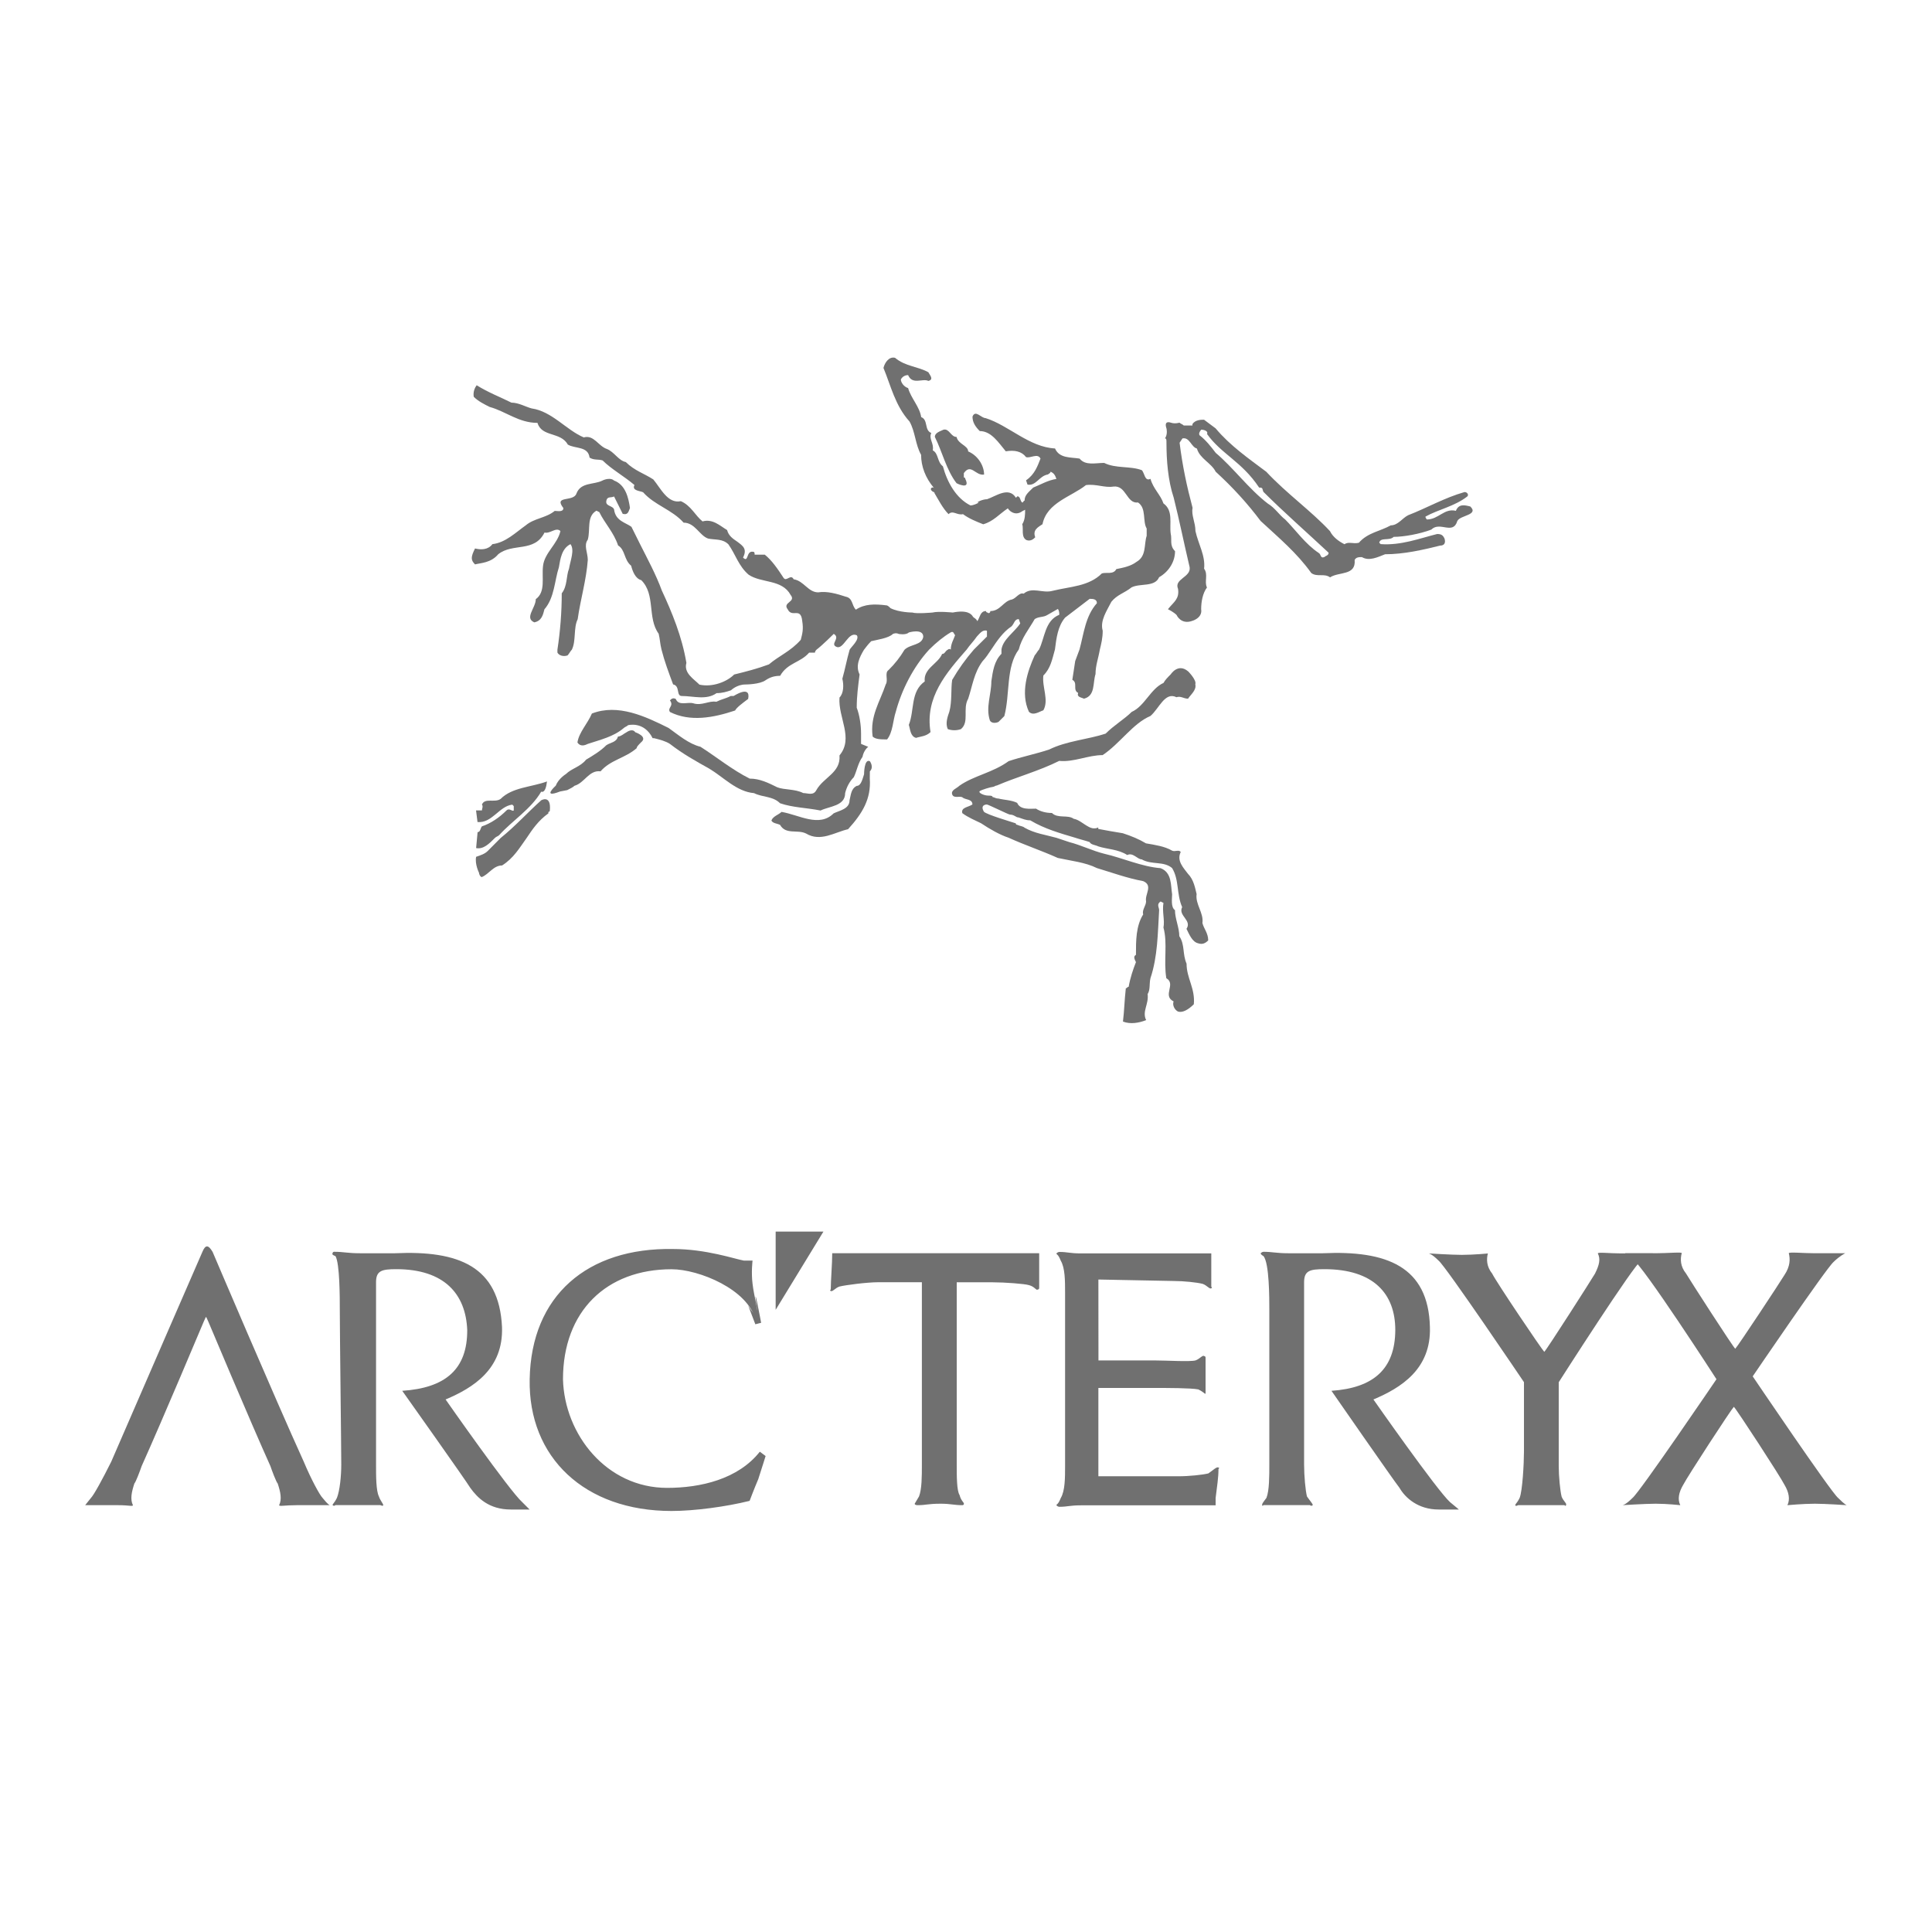 <svg enable-background="new 0 0 2500 2500" viewBox="0 0 2500 2500" xmlns="http://www.w3.org/2000/svg"><g clip-rule="evenodd" fill="#707070" fill-rule="evenodd"><path d="m734 1022.4c3.7-1.9 7.5-3.7 9.4-5.6 13.1-3.7 18.7-20.6 33.7-18.7 13.1-15 31.8-16.9 46.8-30 0-1.9 1.9-3.7 5.6-7.5 9.4-7.5-7.5-13.1-7.5-13.1-3.7-5.6-11.2 0-11.2 0-3.7 1.9-7.5 5.6-11.2 5.6-1.9 7.5-9.4 7.5-15 11.2-7.5 7.5-16.8 13.1-26.2 18.7-7.5 9.4-18.7 11.2-26.2 18.7 0 0-9.4 5.6-13.1 15 0 0-18.7 16.9 5.6 7.5zm-22.5 26.3c0 1.9-1.9 1.9-1.9 1.9v1.9c-13.1 9.4-20.6 20.6-28.1 31.8-9.4 13.1-16.9 26.2-31.8 35.6-11.2 0-16.9 11.2-26.2 15-1.9 0-3.7-3.7-3.7-5.6 0 0-5.6-11.2-3.7-20.6 5.6-1.9 11.2-3.7 15-7.5 5.6-5.6 11.2-11.2 16.8-16.9 18.7-15 35.6-33.7 52.4-48.7 0-.1 13.1-7.6 11.2 13.1zm-3.7-37.5c-20.6 7.5-44.9 7.5-59.9 22.5-7.5 5.6-20.6-1.9-24.3 7.5 1.9 1.9 0 5.6 0 7.5h-7.6l1.9 15c18.7 1.9 28.1-20.6 45-22.5l1.9 1.9v5.6c-1.9 1.9-5.6-3.7-9.4 0-9.4 9.4-20.6 16.9-31.8 20.6-1.9 1.9-1.9 7.5-5.6 7.5l-1.9 20.6c9.4 1.9 16.9-5.6 24.3-13.1 1.9-1.9 3.7-1.9 5.6-3.7 16.9-18.7 41.2-33.7 54.3-56.2 0-.1 5.6 3.6 7.5-13.2zm417.7-3.8c1.9 26.2-9.4 45-28.1 65.6-16.8 3.7-35.6 16.9-54.3 5.6-11.2-5.6-26.2 1.9-33.7-11.2-3.7-1.9-9.4-1.9-11.2-5.6 1.9-5.6 9.4-7.5 13.1-11.2 22.5 3.7 48.7 20.6 67.4 1.9 7.5-3.7 20.6-5.6 20.6-16.9 1.9-7.5 1.9-15 9.4-18.7 5.6 0 7.5-9.4 9.4-15 0 0 0-20.6 7.5-16.9 0 0 5.6 7.5 0 13.1zm-157.4-103c-7.5 5.6-15 11.2-16.9 15-28.1 9.4-58.1 15-84.3 1.9-3.7-5.6 5.6-7.5 0-15 1.9-1.9 3.7-3.7 7.5-1.9 3.7 9.4 15 3.7 22.5 5.6 11.2 3.7 20.6-3.7 30-1.9 7.5-3.7 11.2-3.7 18.7-7.5h3.7c.1.1 22.6-14.9 18.8 3.8zm569.4-35.6c-13.1-11.2-22.5 3.7-22.5 3.7-3.7 3.7-7.5 7.5-9.4 11.2-16.8 7.5-24.3 30-41.2 37.5-9.4 9.4-22.5 16.9-33.7 28.1-22.5 7.5-50.6 9.4-73.1 20.6-16.8 5.6-35.6 9.4-52.4 15-20.6 15-45 18.7-63.7 31.8-3.7 3.7-11.2 5.6-9.4 11.2 1.9 5.6 9.4 1.9 13.1 3.7 3.7 3.7 13.1 1.9 13.1 9.4-5.6 3.7-15 3.7-13.1 11.2 7.5 5.6 16.8 9.4 24.3 13.1 11.2 7.5 24.3 15 35.6 18.7 20.6 9.4 43.1 16.9 63.7 26.2 16.8 3.7 35.6 5.6 50.6 13.1 18.7 5.6 39.3 13.1 59.9 16.9 13.1 5.6 1.9 16.9 3.7 26.2 0 5.6-5.6 11.2-3.7 16.8-9.4 15-9.4 33.7-9.4 52.4-3.7 1.9-1.9 5.6 0 9.4-3.7 9.4-7.5 20.6-9.4 31.9-1.9 0-1.9 1.9-3.7 1.9-1.9 16.9-1.9 28.1-3.7 43.1 9.4 3.7 20.6 1.9 30-1.9-5.6-11.2 3.7-20.6 1.9-33.7 3.7-5.6 1.9-13.1 3.7-20.6 9.4-28.1 9.4-58.1 11.2-88 0-3.7-3.7-7.5 1.9-11.2l3.7 1.9c-1.9 11.2 1.9 22.5 0 31.8 5.6 20.6 0 43.1 3.7 65.6 13.1 7.5-5.6 22.5 9.4 30-1.9 5.6 1.9 11.2 5.6 13.1 5.6 1.9 13.1-1.9 20.6-9.4 1.9-20.6-9.4-33.7-9.4-52.5-5.6-13.1-1.9-24.3-9.4-35.6 0-11.2-5.6-22.5-5.6-33.7-5.6-3.7-3.7-15-3.7-20.6-1.9-11.2 0-28.1-15-33.7-24.3-1.9-48.7-13.1-73-18.7-15-3.7-30-11.2-45-15l-16.8-5.6c-13.1-3.7-28.1-5.6-41.2-13.1-1.9-1.9-5.6-1.9-9.4-3.7 0 0-1.9 0-1.9-1.9-5.6-1.9-37.4-11.2-41.2-15-5.6-9.4 3.7-9.4 3.7-9.4 1.9 0 28.1 13.1 30 13.1 5.6 0 7.5 3.7 11.2 3.7 5.6 1.9 9.4 3.7 15 3.7 18.7 11.2 39.3 16.9 58.1 22.5 5.6 1.9 13.1 3.7 18.7 5.6 1.9 3.7 7.5 3.7 11.2 5.6 11.2 3.7 26.2 3.7 37.5 11.2 7.5-3.7 13.1 5.6 18.7 5.6 13.1 7.5 28.1 1.9 39.3 11.2 9.4 15 5.6 33.7 13.1 50.6-5.6 11.2 13.1 16.9 5.6 28.1 3.7 7.5 7.5 16.9 15 18.7 5.6 1.9 9.4 0 13.1-3.7 0-9.4-5.6-15-7.5-22.5 1.9-13.1-9.4-24.3-7.5-37.5-1.9-7.5-3.7-18.7-11.2-26.2-5.6-7.5-15-16.9-9.4-28.1-1.9-3.7-7.5 0-11.2-1.9-9.4-5.6-22.5-7.5-33.7-9.4-9.4-5.6-18.7-9.4-30-13.1-11.2-1.9-22.5-3.7-31.8-5.6v-1.9c-11.2 5.6-20.6-9.4-31.8-11.2-7.5-5.6-20.6 0-28.1-7.5-7.5 0-15-1.9-20.6-5.6-7.5 0-20.6 1.9-24.4-7.5-7.5-3.7-16.8-3.7-24.3-5.6-3.7 0-5.6-1.9-7.5-1.9 0-1.9-3.7-1.9-5.6-1.9-5.6 0-13.1-3.7-11.2-5.6s15-5.6 16.8-5.6c1.9 0 3.7-1.9 5.6-1.9 26.2-11.2 54.3-18.7 80.6-31.8 18.7 1.9 37.4-7.5 56.2-7.5 22.5-15 39.3-41.2 61.8-50.6 11.2-9.4 18.7-31.8 33.7-24.3 5.6-1.9 9.4 1.9 15 1.9 3.7-5.6 11.2-11.2 9.4-18.7 2-5.3-9.2-16.6-9.2-16.6zm-30-301.5c1.9 0 1.9 1.9 1.9 5.6 0 22.5 1.9 48.7 9.4 71.2 7.5 30 13.1 58.1 20.6 89.9 1.9 13.1-20.6 15-15 28.1 1.9 13.1-5.6 16.8-13.1 26.2 0 0 7.5 3.7 11.2 7.5 0 0 5.6 13.1 20.6 7.5 0 0 13.1-3.7 11.2-15 0-9.4 1.9-20.6 7.5-28.1-3.7-7.5 1.9-16.8-3.7-24.3 1.9-16.9-7.5-31.8-11.2-48.7 0-11.2-5.6-20.6-3.7-30-7.5-28.1-13.1-54.3-16.8-84.3l3.7-5.6c9.4-1.9 11.2 11.2 18.7 13.1 3.7 13.1 18.7 18.7 24.3 30 22.5 20.6 41.2 41.2 58.1 63.7 24.3 22.5 46.8 41.2 65.6 67.4 7.5 5.6 16.8 0 24.3 5.6 11.2-7.5 33.7-1.9 31.8-22.5 1.9-3.7 5.6-3.7 9.4-3.7 9.4 5.6 20.6 0 30-3.7 24.3 0 48.7-5.6 71.2-11.2 5.6 0 7.5-3.7 5.6-9.4-1.9-3.7-3.7-5.6-9.4-5.6-22.5 5.6-46.8 15-73.1 13.1l-1.9-1.9c1.9-7.5 13.1-1.9 18.7-7.5 13.1 0 33.7-3.7 48.7-9.4 11.2-11.2 28.1 7.5 33.7-11.2 3.7-7.5 28.1-7.5 16.8-18.7-7.5-1.9-15-3.7-18.7 5.6-15-3.7-22.5 11.2-37.5 11.2 0 0-1.9-1.9-1.9-3.7 16.8-9.4 37.5-13.1 54.3-26.2 1.9-1.9 0-5.6-3.7-5.6-26.2 7.5-48.7 20.6-73 30-7.5 3.7-13.1 13.1-22.5 13.1-13.1 7.5-30 9.4-41.2 22.5-7.5 1.9-13.1-1.9-18.7 1.9-7.5-3.7-15-9.4-18.7-16.9-24.3-26.2-56.2-48.7-82.4-76.8-22.5-16.9-46.8-33.7-65.6-56.2l-15-11.2c-3.7 0-11.2 0-15 5.6v1.9h-7.5-3.7c-1.9-1.9-3.7-1.9-5.6-3.7 0 0-5.6 1.9-11.2 0 0 0-9.4-3.7-5.6 7.5 0-.2 1.9 7.3-1.9 12.9zm206.1 153.6c-5.6 1.9-3.7-3.7-7.5-5.6-16.9-11.2-30-30-43.1-43.1-7.5-5.6-13.1-15-22.5-20.6-24.4-18.7-45-46.8-67.4-65.6-5.6-7.5-13.1-16.9-20.6-22.5-1.9-1.9 0-5.6 1.9-7.5 3.7 0 9.4 1.9 7.5 5.6 18.7 26.2 45 35.6 67.4 69.3 5.6 0 3.7 1.9 5.6 5.6 26.2 26.2 56.2 52.4 84.3 78.7 0 3.8-3.8 3.8-5.6 5.7z"/><path d="m1277.2 646c11.2-3.7 28.1-16.9 37.4-1.9l1.9-1.9c3.7 0 3.7 5.6 5.6 7.5s1.9-1.9 3.7-1.9c0-7.5 5.6-11.2 11.2-16.9 9.4-3.7 18.7-9.4 30-11.2-1.9-5.6-3.7-7.5-7.5-9.4 0 1.9-3.7 3.7-3.7 3.7-11.2 1.9-15 15-26.2 13.1l-1.9-5.6c11.2-7.5 15-18.7 18.7-28.1-3.7-7.5-13.1 0-18.7-1.9-5.6-7.5-15-9.4-26.2-7.5-9.4-11.2-18.7-26.2-33.7-26.2-5.6-5.6-9.4-11.2-9.4-18.7 3.7-9.4 11.2 1.9 16.9 1.9 30 9.4 56.2 37.5 89.9 39.3 5.6 13.1 20.6 11.2 31.8 13.1 7.5 9.4 20.6 5.6 31.8 5.6 15 7.5 33.7 3.7 48.7 9.4 3.7 3.7 3.7 15 11.2 11.2 3.7 13.1 13.1 20.6 16.8 31.8 13.1 9.4 7.5 26.2 9.4 39.3 1.9 7.5-1.9 15 5.6 22.5 0 13.1-7.5 26.2-20.6 33.7-5.6 13.1-24.3 7.5-35.6 13.1-9.4 7.5-18.7 9.4-26.2 18.7-5.6 11.2-15 24.4-11.2 37.5 0 9.4-1.9 16.9-3.7 24.3-1.9 11.2-5.6 20.6-5.6 31.8-3.7 11.2 0 28.1-15 31.8-3.7-1.9-9.4-1.9-7.5-7.5-7.5-3.7 0-13.1-7.5-16.9l3.7-24.3c1.9-5.6 3.7-9.4 5.6-15 5.6-20.6 7.5-43.1 22.5-59.9 0-5.6-5.6-5.6-9.4-5.6l-31.8 24.3c-9.4 11.2-11.2 26.2-13.1 41.2-3.7 13.1-5.6 24.4-15 33.7-1.9 15 7.5 31.8 0 45-5.6 1.9-13.1 7.5-18.7 1.9-11.2-24.3-1.9-52.4 7.5-73 1.9-1.9 3.7-5.6 5.6-7.5 7.5-15 7.5-37.5 26.2-45 0-1.9 0-5.6-1.9-7.5l-13.1 7.5c-5.6 3.7-11.2 1.9-16.8 5.6-7.5 13.1-16.9 24.3-20.6 39.3-16.8 22.5-11.2 58.1-18.7 86.2l-7.5 7.5c-3.7 1.9-9.4 1.9-11.2-1.9-5.6-16.9 1.9-33.7 1.9-50.6 1.9-13.1 3.7-26.2 13.1-35.6v-5.6c1.9-13.1 16.9-22.5 24.3-33.7l-1.9-5.6c-5.6 0-5.6 5.6-9.4 9.4-11.2 7.5-18.7 18.7-26.2 30-3.7 5.6-7.5 11.2-11.2 15-11.2 15-13.1 31.8-18.7 48.7-7.5 13.1 1.9 30-9.4 39.3-5.5 1.9-11.4 1.9-16.9 0-3.7-7.5 0-16.9 1.9-22.5 3.7-13.1 1.9-30 3.7-41.2 8.1-14 17.5-27.1 28.1-39.3l16.9-16.8v-7.5c-5.6-1.9-9.4 3.7-13.1 7.5-3.7 5.6-9.4 11.2-13.1 16.8-26.2 30-54.3 61.8-46.8 106.8-5.6 5.6-13.1 5.6-18.7 7.5-7.5-1.9-7.5-11.2-9.4-16.8 7.5-18.7 1.9-43.1 20.6-56.2-1.9-16.8 16.9-22.5 22.5-35.6 3.7 0 3.7-3.7 7.5-5.6 0 0 1.9-1.9 3.7 0 0-7.5 3.7-13.1 5.6-18.7-1.9-1.9-1.9-5.6-5.6-3.7-9.4 5.6-18.7 13.1-28.1 22.5-20.6 22.5-35.6 52.4-43.1 80.5-3.7 11.2-3.7 26.2-11.2 35.6-7.5 0-15 0-18.7-3.7-3.7-26.2 9.4-45 16.9-67.4 3.7-5.6-1.9-15 3.7-18.7 8-7.8 14.9-16.6 20.6-26.2 7.5-7.5 22.5-5.6 24.3-16.8 0-11.2-18.7-5.6-18.7-5.6-3.7 3.7-13.1 1.9-13.1 1.9-3.7-1.9-7.5 0-7.5 0-5.6 5.6-20.6 7.5-28.1 9.4-1.9 1.9-3.7 3.7-9.4 11.2-5.6 9.4-11.2 20.6-5.6 31.8-1.9 15-3.7 28.1-3.7 43.1 3.7 9.4 5.6 22.5 5.6 33.7v13.1l9.3 3.8s-5.6 3.7-7.5 13.1c-5.6 7.5-7.5 18.7-11.2 26.2-5.6 5.6-9.4 13.1-11.2 20.6 0 16.9-20.6 16.9-31.8 22.5-18.7-3.7-35.6-3.7-52.4-9.4-9.4-9.4-22.5-7.5-33.7-13.1-22.5-1.9-39.3-20.6-58.1-31.8-16.8-9.4-33.7-18.7-50.6-31.8-5.6-3.7-13.1-5.6-20.6-7.5h-1.9c-11.2-22.5-31.8-16.8-31.8-16.8-1.9 1.9-3.7 1.9-5.6 3.7-13.1 11.2-30 15-46.8 20.6-3.7 1.9-9.4 3.7-13.1-1.9 1.9-13.1 13.1-24.3 18.7-37.5 33.7-13.1 69.3 3.7 99.3 18.7 13.1 9.4 26.2 20.6 41.2 24.3 20.6 13.1 41.2 30 63.7 41.2 13.1 0 24.3 5.6 35.6 11.2 9.4 3.7 22.5 1.9 33.7 7.5 5.6 0 13.1 3.7 16.9-3.7 9.4-16.9 31.8-22.5 30-45 18.7-22.5-1.9-48.7 0-74.9 5.6-5.6 5.6-16.8 3.7-24.3 3.7-13.1 5.6-24.3 9.4-37.5 1.9-3.7 13.1-13.1 9.4-18.7-11.2-5.6-16.9 18.7-26.2 15s5.6-11.2-3.7-16.9c0 0-15 15-22.5 20.6-1.9 1.9-1.9 3.7-1.9 3.7h-7.5c-11.2 13.1-28.1 13.1-37.5 30-7.5 0-13.1 1.9-18.7 5.6-7.5 5.6-26.2 5.6-26.2 5.6-11.2 0-18.7 7.5-18.7 7.5-5.6 1.9-11.2 3.7-18.7 3.7-13.1 9.4-30 3.7-45 3.7-7.5 0-1.9-13.1-11.2-15-5.6-15-11.2-30-15-45-1.9-7.5-1.9-13.1-3.7-20.6-15-20.6-3.7-50.6-22.5-69.3-7.5-1.9-11.2-11.2-13.1-18.7-9.4-7.5-7.5-20.6-16.9-26.2-5.6-16.9-16.9-28.1-24.3-43.1l-3.7-1.9c-13.1 7.5-7.5 24.3-11.2 37.5-5.6 7.5 0 16.9 0 26.2-1.9 26.2-9.4 50.6-13.1 76.8-5.6 11.2-1.9 28.1-7.5 39.3-1.9 1.9-3.7 5.6-5.6 7.5-5.6 1.9-11.2 0-13.1-3.7v-3.7c3.7-24.3 5.6-48.7 5.6-73 7.5-9.4 5.6-22.5 9.4-31.8 1.9-11.2 7.5-24.3 1.9-31.8-11.2 5.6-13.1 18.7-15 30-5.6 16.9-5.6 39.3-18.7 54.3-1.9 7.5-3.7 15-13.1 16.9-13.1-5.6 1.9-18.7 1.9-30 13.1-9.4 7.5-28.1 9.4-43.1 1.9-16.9 18.7-28.1 22.5-45-5.6-5.6-13.1 3.7-20.6 1.9-13.1 26.2-41.2 13.1-59.9 28.1-9.4 11.2-22.5 11.2-30 13.1-5.6-5.6-5.6-9.4 0-20.6 7.5 1.9 16.9 1.9 22.5-5.6 16.9-1.9 30-15 43.1-24.3 11.2-9.4 26.2-9.4 37.5-18.7 3.7 0 11.2 1.9 11.2-3.7-13.1-16.8 13.1-7.5 16.9-18.7 5.6-15 22.5-11.2 33.7-16.9 3.7-1.9 11.2-3.7 15 0 15 5.6 18.7 22.5 20.6 35.6-1.9 3.7-1.9 9.4-9.4 7.5l-11.2-22.5c-3.7 1.9-7.5 0-9.4 3.7-3.7 9.4 7.5 7.5 9.4 13.1 1.9 15 15 16.9 22.5 22.5l11.2 22.5c9.4 18.7 20.6 39.3 28.1 59.9 13.1 28.1 26.2 59.9 31.8 93.7-3.7 13.1 9.4 20.6 16.9 28.1 16.8 3.7 35.6-3.7 44.9-13.1 15-3.7 30-7.5 45-13.1 13.1-11.2 28.1-16.9 41.2-31.8 1.9-7.5 3.7-13.1 1.9-24.3-1.9-18.7-13.1-3.7-18.7-15-7.5-9.4 11.2-9.4 3.7-18.7-11.2-20.6-37.5-15-54.3-26.2-13.1-11.2-16.9-26.2-26.2-39.3-7.5-7.5-16.9-5.6-26.2-7.5-11.2-3.7-16.9-20.6-31.8-20.6-15-16.9-37.5-22.5-52.4-39.3-3.7-1.9-15-1.9-11.2-9.4-13.1-11.2-30-20.6-41.2-31.8-5.6-1.9-11.2 0-16.9-3.7-1.9-15-18.7-11.2-28.1-16.8-9.4-16.9-33.7-9.4-39.3-28.1-24.3 0-41.2-15-61.8-20.6-7.5-3.7-15-7.5-20.6-13.1 0 0-1.9-7.5 3.7-15 15 9.4 30 15 45 22.5 9.4 0 18.7 5.6 26.2 7.5 26.2 3.7 45 28.1 67.4 37.5 13.1-3.7 18.7 11.2 30 15 9.4 3.7 15 15 24.4 16.9 11.2 11.2 24.3 15 35.6 22.5 9.4 11.2 18.7 31.8 35.6 28.1 13.1 5.6 18.7 18.7 28.1 26.2 13.1-3.7 22.5 5.6 31.8 11.2 1.9 7.5 7.5 11.2 13.1 15 7.5 5.6 13.1 9.4 7.5 20.6 7.5 7.5 3.7-9.4 13.1-7.5 1.9 0 1.9 1.9 1.9 3.7h13.1c9.4 7.5 16.9 18.7 24.3 30 3.7 5.6 9.4-5.6 13.1 1.9 13.1 1.9 18.7 16.9 31.8 16.9 11.2-1.9 24.3 1.9 35.6 5.6 9.4 1.9 7.5 11.2 13.1 16.8 11.2-7.5 24.3-7.5 39.3-5.6 1.9 0 3.7 1.9 5.6 3.7 11.2 5.6 28.1 5.6 28.1 5.6 5.6 1.9 26.2 0 26.2 0 7.5-1.9 26.2 0 26.2 0 18.7-3.7 24.3 1.9 26.2 5.6 1.9 1.9 3.7 1.9 5.6 5.6 3.7-5.6 3.7-13.1 11.2-13.1 0 1.9 1.9 1.9 1.9 1.9 1.9 1.9 3.7 0 3.7-1.9 13.1 0 16.8-13.1 28.1-15 5.6-1.9 9.4-9.4 15-7.5 11.2-9.4 24.3 0 37.5-3.7 22.5-5.6 46.8-5.6 63.7-22.5 5.6-1.9 15 1.9 18.7-5.6 9.4-1.9 18.7-3.7 26.2-9.4 13.1-7.5 9.4-22.5 13.1-33.7v-9.4c-5.6-9.4 0-26.2-11.2-33.7-15 1.9-15-22.5-31.8-20.6-11.2 1.9-22.5-3.7-35.6-1.9-18.7 15-50.6 22.5-56.2 50.6-5.6 3.7-13.1 7.5-9.4 16.9-1.9 1.9-5.6 5.6-11.2 3.7-7.5-3.7-3.7-15-5.6-20.6 3.7-5.6 3.7-13.1 3.7-18.7l-3.7 1.9c-7.5 5.6-15 1.9-18.7-3.7-11.2 7.5-18.7 16.9-31.8 20.6-9.4-3.7-18.7-7.5-26.2-13.1-7.5 1.9-13.1-5.6-18.7 0-7.5-7.5-13.1-18.7-18.7-28.1h1.9c-3.7 0-7.5-3.7-5.6-5.6 0 0 1.9-1.9 3.7 0-11.2-13.1-16.8-28.1-16.8-43.1-7.5-13.1-7.5-30-15-43.1-18.7-20.6-24.3-46.8-33.7-69.3 1.9-7.5 7.5-15 15-13.1 13.1 11.2 30 11.2 43.1 18.7 1.9 3.7 7.5 9.4 0 11.2-7.5-3.7-20.6 5.6-26.2-7.5-3.9-.1-7.6 2.1-9.4 5.6 0 3.7 3.7 9.4 9.4 11.2 3.7 13.1 15 24.3 16.9 37.5 9.4 3.7 3.7 16.9 13.1 20.6-3.7 7.5 3.7 13.1 1.9 22.5 7.5 3.7 5.6 15 13.1 20.6 5.6 20.6 16.9 41.2 35.6 50.6 3.7 0 7.5-1.9 11.2-3.7h-1.9c-1-.6 6.5-4.3 12.2-4.3z"/><path d="m1249.1 619.7s0-1.9-1.9-1.9v-5.6c9.4-13.1 15 3.7 26.2 1.9 0-11.2-7.5-24.3-20.6-30 0-7.5-13.1-9.4-15-18.7-7.5 0-9.4-11.2-16.9-9.4-3.7 1.9-11.2 3.7-11.2 9.4 9.4 18.7 15 43.1 28.1 59.9 0 .1 18.7 9.4 11.3-5.6zm-245.4 974v101.2l61.8-101.2zm-22.5 320.3c-5.6 13.1-11.2 28.1-11.2 28.1-30 7.5-71.2 13.1-101.1 13.1-112.4 0-185.4-69.3-183.5-170.4 1.9-108.6 74.9-170.5 185.4-168.6 43.1 0 80.5 13.1 91.8 15h11.2s-1.9 15 0 30c1.9 16.8 7.5 33.7 7.5 48.7 0 3.7-3.7-1.9-3.7-1.9-9.4-39.3-73-65.6-108.6-65.6-84.3 0-140.5 54.3-140.5 142.4 1.9 71.2 56.2 140.5 134.8 140.5 43.1 0 91.8-11.2 119.9-46.8l7.5 5.6c-.1-.1-3.9 13-9.5 29.9zm440.2-153.6h73.1c15 0 44.9 1.9 52.4 0 5.6-1.9 9.4-7.5 11.2-5.6 1.9 0 1.9 1.9 1.9 1.9v46.8c-1.9 0-1.9-1.9-9.4-5.6-9.4-1.9-41.2-1.9-56.2-1.9h-73.1v114.3h103c15 0 31.8-1.9 39.3-3.7 5.6-3.7 11.2-9.4 13.1-7.5 1.9 0 0 1.9 0 1.9 0 11.2-1.9 22.5-3.7 37.5v9.4h-174.2c-15 0-16.9 1.9-28.1 1.9 0 0-1.9 0-3.7-1.9 0-1.9 1.9 0 5.6-9.4 5.6-9.4 5.6-26.2 5.6-41.2v-118-106.8c0-15 0-31.8-5.6-41.2-3.7-9.4-5.6-7.5-5.6-9.4 1.9-1.9 3.7-1.9 3.7-1.9 11.2 0 13.1 1.9 28.1 1.9h168.6v43.1s1.9 1.9 0 1.9c-1.9 1.9-5.6-3.7-11.2-5.6-7.5-1.9-24.4-3.7-37.5-3.7l-97.4-1.9zm-1146.3-140.5s80.5 189.2 118 271.6c9.4 22.5 20.6 43.1 24.3 46.8 7.5 9.4 9.4 9.4 9.4 9.4h-43.1c-15 0-22.5 1.9-22.5 0 3.7-7.5 1.9-16.8-1.9-28.1-1.9-1.9-7.5-16.8-9.4-22.5-26.2-58.1-80.5-187.3-80.5-187.3-3.7-7.5-1.9-7.5-5.6 0 0 0-54.3 129.2-80.5 187.3-1.9 5.6-7.5 20.6-9.4 22.5-3.7 11.2-5.6 20.6-1.9 28.1 0 1.9-5.6 0-18.7 0h-43.1l7.5-9.4c3.7-3.7 15-24.3 26.2-46.8 35.6-82.4 118-271.6 118-271.6 3.9-9.4 7.6-9.4 13.2 0zm917.8 39.3v236c0 15 0 31.8-3.7 41.2l-5.6 9.4c0 1.9 3.7 1.9 3.7 1.9 11.2 0 13.1-1.9 30-1.9 13.1 0 16.9 1.9 28.1 1.9 0 0 1.9 0 1.9-1.9s-3.7-3.7-5.6-11.2c-3.7-5.6-3.7-24.3-3.7-39.3v-236h46.8c15 0 41.2 1.9 46.8 3.7 7.5 1.9 9.4 7.5 11.2 5.6 1.9 0 1.9-1.9 1.9-1.9v-45h-267.8c0 13.1-1.9 35.6-1.9 46.8 0 0-1.9 1.9 0 1.9 1.9 1.9 5.6-3.7 11.2-5.6 7.5-1.9 35.6-5.6 50.6-5.6zm779.1 129.3v89.9c0 15-1.9 50.6-5.6 59.9-3.7 7.5-5.6 7.5-5.6 9.4s3.7 0 3.7 0h59.9s1.9 1.9 1.9 0c1.9-1.9-3.7-5.6-5.6-11.2-1.9-7.5-3.7-26.2-3.7-39.3v-108.6s99.3-155.5 106.8-157.3c11.2-1.9 15-9.4 15-9.4h-41.2c-15 0-30-1.9-30 0 3.7 7.5 1.9 15-3.7 26.2-5.6 9.4-61.8 97.4-65.6 101.2-3.7-3.7-61.8-89.9-67.4-101.2-7.5-9.4-7.5-18.7-5.6-26.2 1.9 0-18.7 1.9-33.7 1.9-13.1 0-43.1-1.9-43.1-1.9s3.7 0 13.1 9.4c9.3 7.4 110.4 157.2 110.4 157.2z"/><path d="m2268 1781s101.2 149.8 110.5 157.3c9.4 9.4 11.2 9.4 11.2 9.4s-28.1-1.9-41.2-1.9c-15 0-35.6 1.9-35.6 1.9 3.7-7.5 1.9-16.8-3.7-26.2-5.6-11.2-61.8-97.4-65.6-101.1-3.7 3.7-59.9 89.9-65.6 101.1-5.6 9.4-7.5 18.7-3.7 26.2 0 0-16.8-1.9-31.8-1.9-13.1 0-43.1 1.9-43.1 1.9s3.7 0 13.1-9.4c9.4-7.5 108.6-153.6 108.6-153.6s-95.5-148-108.6-155.5c-11.2-5.6-9.4-7.5-9.4-7.5h39.3c15 0 35.6-1.9 33.7 0-1.9 7.5-1.9 16.9 5.6 26.2 5.6 9.4 59.9 93.7 63.7 97.4 3.7-3.7 58.1-86.2 63.7-95.5 7.5-11.2 7.5-20.6 5.6-28.1 0-1.9 18.7 0 33.7 0h39.3s-7.5 3.7-15 11.2c-9.2 7.6-104.7 148.1-104.7 148.1zm-545.1 18.7s80.5 116.1 88 125.5c7.5 13.1 24.3 28.1 50.6 28.1h26.2s-1.9-1.9-11.2-9.4c-16.8-15-99.3-133-99.3-133 35.6-15 74.9-39.3 73.1-93.7-1.9-78.6-56.2-99.3-138.6-95.5h-44.9c-15 0-20.6-1.9-31.8-1.9 0 0-1.9 0-3.7 1.9 0 1.9 3.7 3.7 3.7 3.7 7.5 9.4 7.5 54.3 7.5 69.3v200.4c0 15 0 33.7-3.7 43.1-5.6 7.5-5.6 7.5-5.6 9.4s1.9 0 1.9 0h59.9s1.9 1.9 3.7 0c0-1.9-3.7-5.6-7.5-11.2-1.9-7.5-3.7-26.2-3.7-41.2v-236c0-15 7.5-16.9 26.2-16.9 63.7 0 91.8 31.8 91.8 78.7-.2 50.6-28.3 75-82.6 78.7zm-1202.4 0s82.4 116.1 88 125.5c9.4 13.1 24.3 28.1 52.4 28.1h24.4l-9.4-9.4c-16.9-15-99.3-133-99.3-133 35.6-15 74.9-39.3 73-93.7-3.7-78.6-56.2-99.3-138.6-95.5h-45c-16.9 0-20.6-1.9-33.7-1.9 0 0-1.9 0-1.9 1.9-1.9 1.9 3.7 3.7 3.7 3.7 5.6 9.4 5.6 54.3 5.6 69.3 0 30 1.9 177.9 1.9 200.4 0 15-1.9 33.7-5.6 43.1-3.7 7.5-5.6 7.5-5.6 9.4 1.9 1.9 3.7 0 3.7 0h58.1s3.7 1.9 3.7 0-3.7-5.6-5.6-11.2c-3.7-7.5-3.7-26.2-3.7-41.2v-236c0-15 7.5-16.9 26.2-16.9 61.8 0 89.9 31.8 91.8 78.7.2 50.6-27.9 75-84.1 78.7zm447.6-110.5s15 26.2 11.2 1.9c-5.6-39.3 5.6 20.6 5.6 20.6l-7.5 1.9z"/></g></svg>